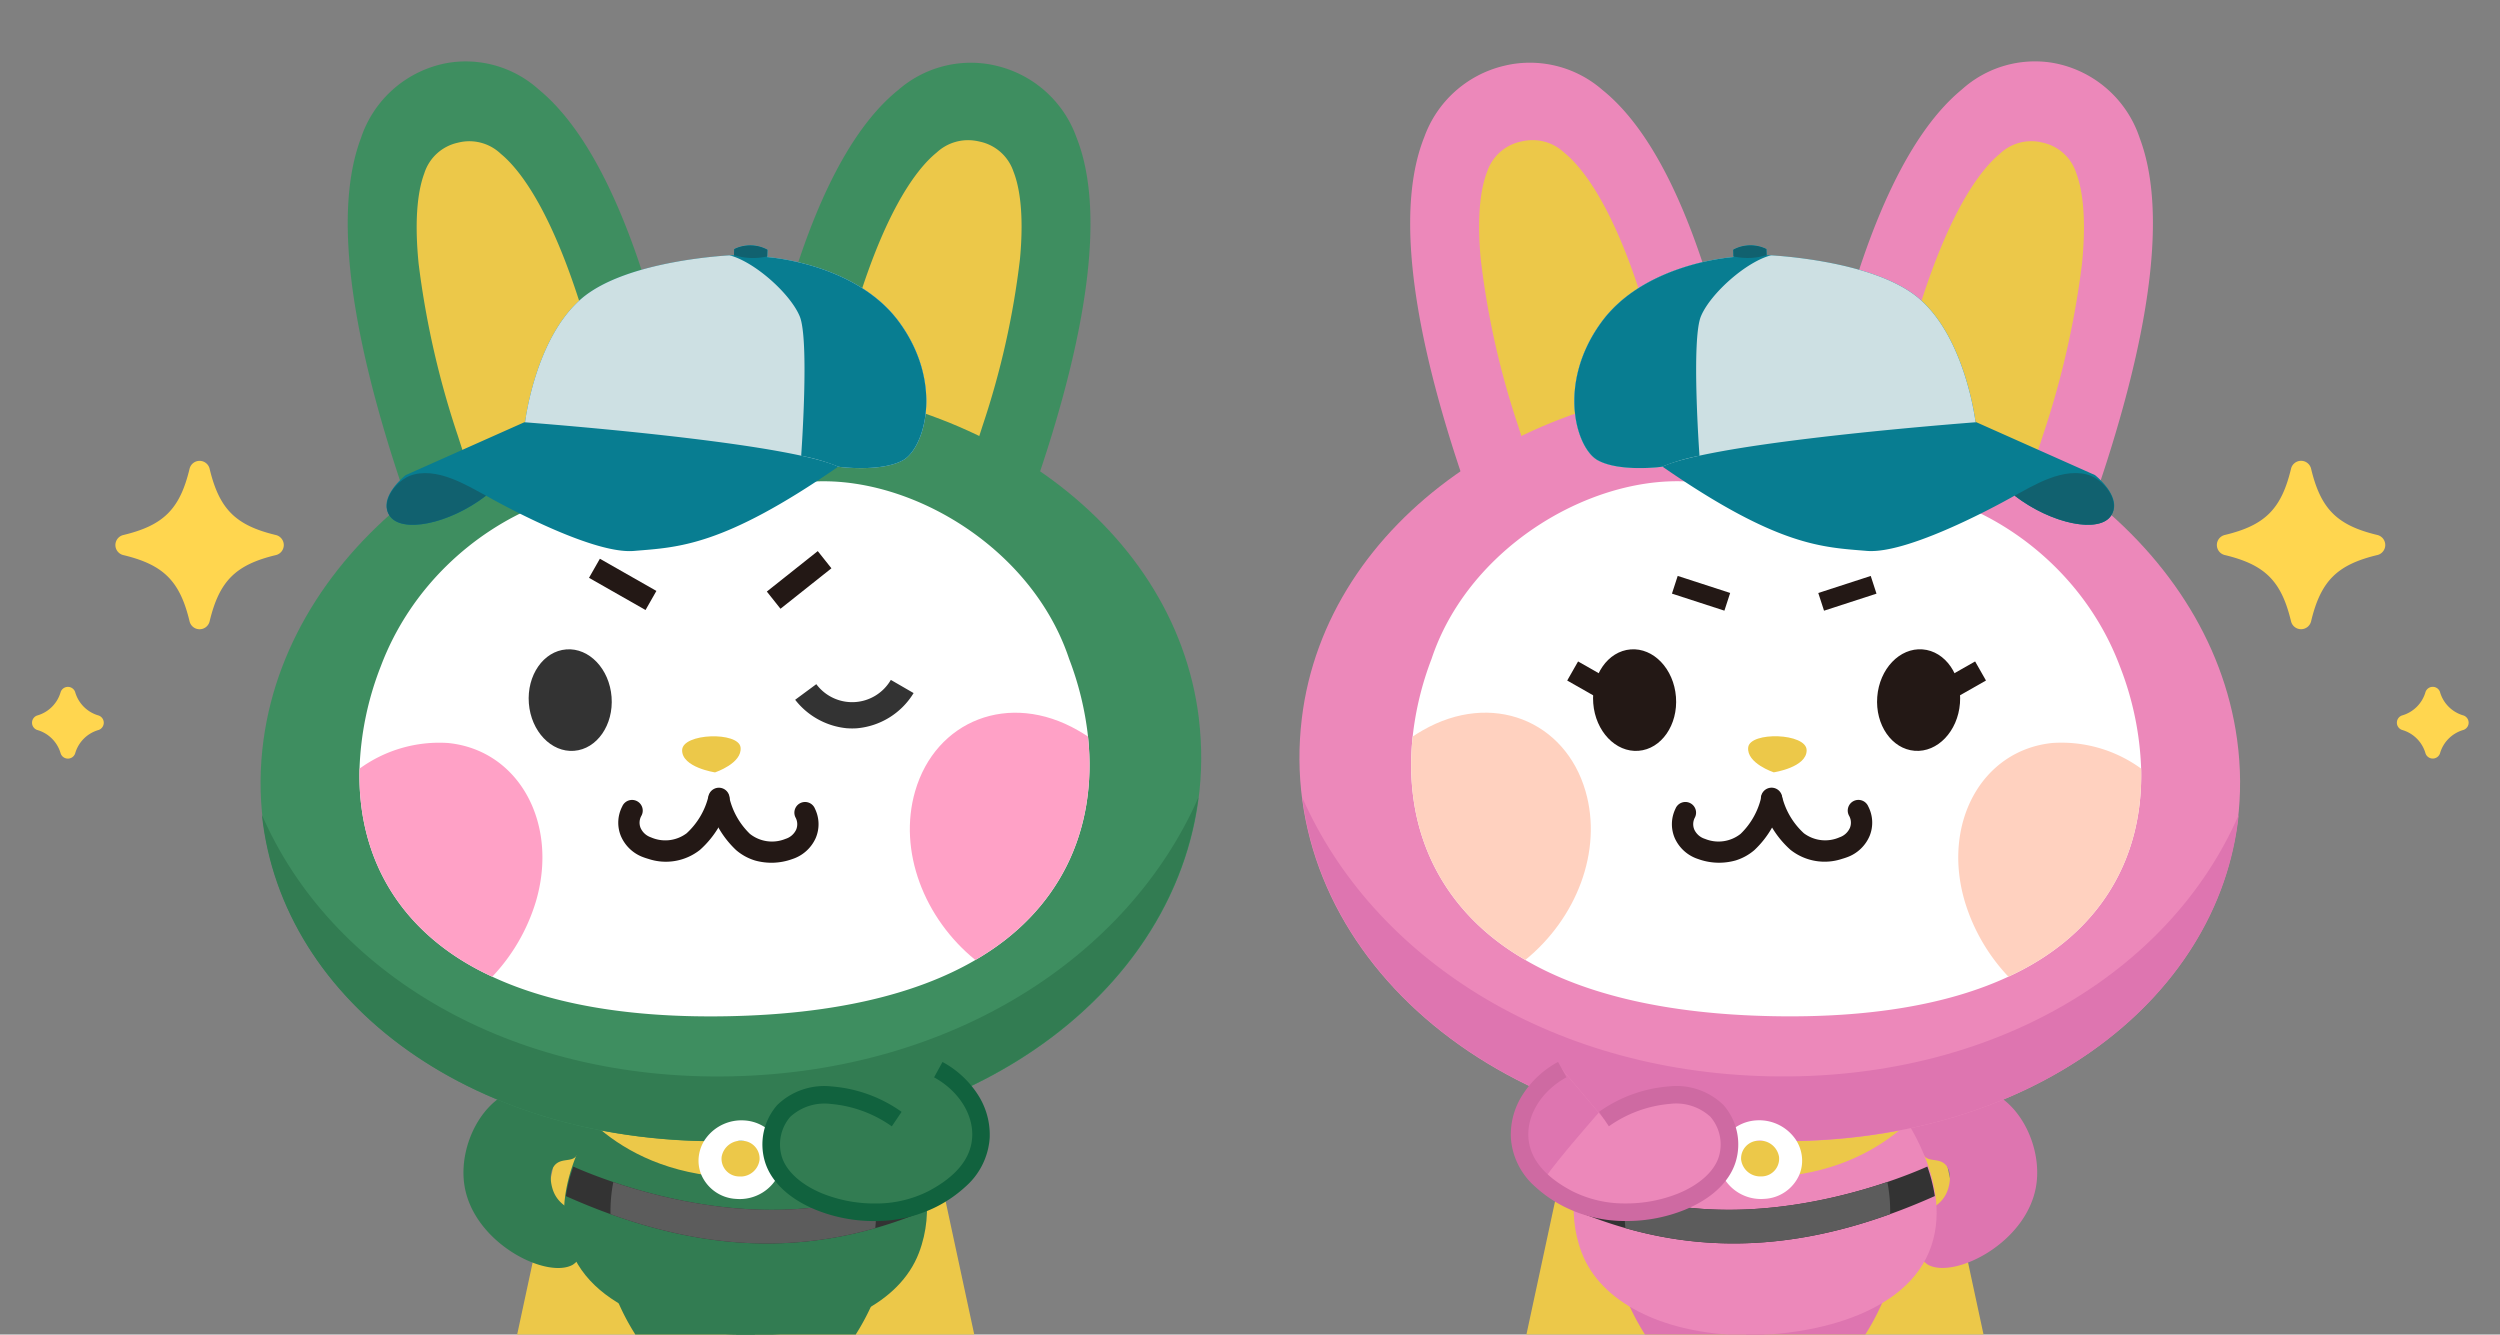 <svg xmlns="http://www.w3.org/2000/svg" xmlns:xlink="http://www.w3.org/1999/xlink" width="281" height="149.999" viewBox="0 0 281 149.999">
  <rect x="0" y="0" width="281" height="149.999" fill="#808080" stroke="none"/>
  <defs>
    <clipPath id="clip-path">
      <rect id="長方形_12618" data-name="長方形 12618" width="149.825" height="149.825" fill="#fff" stroke="#707070" stroke-width="1"/>
    </clipPath>
    <clipPath id="clip-path-2">
      <rect id="長方形_12615" data-name="長方形 12615" width="143.618" height="156.475" fill="none"/>
    </clipPath>
    <clipPath id="clip-path-4">
      <rect id="長方形_12611" data-name="長方形 12611" width="48.28" height="8.63" fill="none"/>
    </clipPath>
    <clipPath id="clip-path-5">
      <rect id="長方形_12618-2" data-name="長方形 12618" width="149.999" height="149.999" fill="#fff" stroke="#707070" stroke-width="1"/>
    </clipPath>
    <clipPath id="clip-path-6">
      <rect id="長方形_12615-2" data-name="長方形 12615" width="143.62" height="156.477" fill="none"/>
    </clipPath>
    <clipPath id="clip-path-8">
      <rect id="長方形_12611-2" data-name="長方形 12611" width="48.281" height="8.63" fill="none"/>
    </clipPath>
  </defs>
  <g id="お助けうさぎの遺品整理に対する想い_イラスト" transform="translate(-1245.5 -33301.879)">
    <g id="グループ_20177" data-name="グループ 20177" transform="translate(1376.675 33302.051)">
      <g id="マスクグループ_349" data-name="マスクグループ 349" transform="translate(0 0)" clip-path="url(#clip-path)">
        <g id="グループ_20173" data-name="グループ 20173" transform="translate(2.681 6.708)">
          <g id="グループ_20172" data-name="グループ 20172" clip-path="url(#clip-path-2)">
            <g id="グループ_20171" data-name="グループ 20171">
              <g id="グループ_20170" data-name="グループ 20170" clip-path="url(#clip-path-2)">
                <path id="パス_101841" data-name="パス 101841" d="M59.87,148.921q20.354-6.585,42.393.2a3.573,3.573,0,0,0,4.433-2.049,3.016,3.016,0,0,0,.113-1.66l-5.968-27.759H61.173l-5.928,27.579a3.265,3.265,0,0,0,2.764,3.813,3.765,3.765,0,0,0,1.862-.129" transform="translate(-17.604 -1.773)" fill="#ecc849"/>
                <path id="パス_101842" data-name="パス 101842" d="M57.333,117.224c4.272.928,7,6.424,6.3,10.887-1.015,6.507-9.273,10.586-12.192,8.916a4.041,4.041,0,0,1-1.545-4.389c.649-1.813,2.943-1.679,3.772-3.945.06-.163.644-1.823-.144-2.8-.713-.886-1.884-.385-2.43-1.039-.945-1.13-1.982-2.477-1.852-3.677.278-2.582,4.711-4.684,8.088-3.952" transform="translate(31.383 -1.764)" fill="#de75b0"/>
                <g id="グループ_20169" data-name="グループ 20169" transform="translate(40.69 147.845)" opacity="0.07" style="mix-blend-mode: multiply;isolation: isolate">
                  <g id="グループ_20168" data-name="グループ 20168">
                    <g id="グループ_20167" data-name="グループ 20167" clip-path="url(#clip-path-4)">
                      <path id="パス_101843" data-name="パス 101843" d="M55.484,154.421c0,2.383,10.808,4.315,24.14,4.315s24.141-1.931,24.141-4.315-10.808-4.315-24.141-4.315-24.14,1.931-24.14,4.315" transform="translate(-55.484 -150.106)" fill="#333"/>
                    </g>
                  </g>
                </g>
                <path id="パス_101844" data-name="パス 101844" d="M79.923,138.374A26.385,26.385,0,0,0,86.4,149.49a2.629,2.629,0,0,0-.342,2.209c.623,1.682,3.731,2.11,5.909,1.442a6.3,6.3,0,0,0,2.451-1.442q.26-.659.506-1.346a45.479,45.479,0,0,0,1.943-7.3l-16.941-4.679" transform="translate(-31.965 -2.085)" fill="#de75b0"/>
                <path id="パス_101845" data-name="パス 101845" d="M82.664,138.374A26.387,26.387,0,0,1,76.19,149.49a2.629,2.629,0,0,1,.342,2.209c-.623,1.682-3.731,2.11-5.909,1.442a6.3,6.3,0,0,1-2.451-1.442q-.26-.659-.506-1.346a45.474,45.474,0,0,1-1.943-7.3l16.941-4.679" transform="translate(-3.778 -2.085)" fill="#de75b0"/>
                <path id="パス_101846" data-name="パス 101846" d="M97.149,119.431s6.695,8.551,3.5,16.186-14.78,9.638-22.016,9.293c-7.862-.375-14.838-3.547-17.007-9.21-3.713-9.7,5.083-19.234,5.083-19.234Z" transform="translate(-17.69 -1.755)" fill="#ec88ba"/>
                <path id="パス_101847" data-name="パス 101847" d="M97.94,117.309s-5.357,9.9-20,9.891-17.078-12.867-17.078-12.867Z" transform="translate(-14.268 -1.722)" fill="#ecc849"/>
                <path id="パス_101848" data-name="パス 101848" d="M39.862,32.081c3.674-14.545,8.4-24.268,14.032-28.9A12.265,12.265,0,0,1,64.046.173c.336.057.675.129,1.014.215A12.612,12.612,0,0,1,73.894,8.66c2.82,7.494,1.6,19.646-3.632,36.12a210.05,210.05,0,0,1-8.4,21.968,3.016,3.016,0,0,1-3.156,1.89,2.562,2.562,0,0,1-.837-.3A3.555,3.555,0,0,1,56.7,63.789c.019-.041.038-.086.058-.127L41.491,53.946a3.028,3.028,0,0,1-2.929,1.787c-.057-.006-.114-.014-.17-.023a3.168,3.168,0,0,1-2.334-3.667,176.354,176.354,0,0,1,3.8-19.962" transform="translate(32.761 0)" fill="#ec88ba"/>
                <path id="パス_101849" data-name="パス 101849" d="M57.671,54.518c1.352-3.441,2.918-7.694,4.383-12.307a98.691,98.691,0,0,0,4.4-19.3c.556-5.534-.038-8.589-.636-10.177A5.09,5.09,0,0,0,62.082,9.3c-.167-.042-.335-.078-.5-.106a5.123,5.123,0,0,0-4.363,1.353c-2.291,1.883-6.749,7.477-10.867,23.777C45.278,38.589,44.472,42.6,43.9,45.8a7.068,7.068,0,0,1,.647.365Z" transform="translate(33.705 -0.137)" fill="#ecc849"/>
                <path id="パス_101850" data-name="パス 101850" d="M116.568,31.267c-3.522-14.1-8.14-23.533-13.725-28.027A12.412,12.412,0,0,0,92.731.324q-.505.083-1.014.209A12.638,12.638,0,0,0,82.8,8.554c-2.895,7.267-1.8,19.052,3.26,35.026a198.08,198.08,0,0,0,8.172,21.3,2.989,2.989,0,0,0,3.133,1.833,2.618,2.618,0,0,0,.84-.294,3.412,3.412,0,0,0,1.213-4.408l-.057-.123,15.351-9.422a3,3,0,0,0,2.908,1.733c.057-.006.114-.013.17-.023a3.11,3.11,0,0,0,2.371-3.555,165.822,165.822,0,0,0-3.6-19.358" transform="translate(-56.576 -0.002)" fill="#ec88ba"/>
                <path id="パス_101851" data-name="パス 101851" d="M98.733,53.024c-1.316-3.337-2.838-7.462-4.254-11.934a92.767,92.767,0,0,1-4.195-18.718c-.5-5.367.127-8.329.741-9.868a5.1,5.1,0,0,1,3.763-3.331c.168-.041.336-.076.5-.1a5.177,5.177,0,0,1,4.346,1.312c2.269,1.826,6.667,7.25,10.615,23.058,1.033,4.138,1.8,8.026,2.332,11.131a7,7,0,0,0-.65.355Z" transform="translate(-57.706 -0.136)" fill="#ecc849"/>
                <path id="パス_101852" data-name="パス 101852" d="M26.347,74.434c-3.026,25.061,20.069,46.768,52.511,47.5S134.931,102,131.473,76.8C128.4,54.36,104.844,37.421,78.577,36.83s-49.536,15.294-52.23,37.6" transform="translate(-13.879 -0.555)" fill="#ec88ba"/>
                <path id="パス_101853" data-name="パス 101853" d="M26.235,84.028c2.668,21.1,23.967,37.961,52.5,38.6,28.722.646,50.535-15.469,52.761-36.668-7.682,17.713-27.785,29.963-52.852,29.4-24.864-.559-44.564-13.5-52.406-31.334" transform="translate(-13.715 -1.266)" fill="#de75b0"/>
                <path id="パス_101854" data-name="パス 101854" d="M50.193,101.741c6.793,3.968,16.2,6.1,27.8,6.319,10.745.212,19.716-1.278,26.5-4.441,9.994-4.594,15.186-12.954,14.92-23.385a34.738,34.738,0,0,0-2.392-11.508c-6.657-17.692-28.211-25.244-37.972-16.27C68.791,41.965,45.337,50.8,39.656,67.9a35.066,35.066,0,0,0-2.123,8.726c-1.123,10.67,3.305,19.716,12.66,25.112" transform="translate(-12.605 -0.722)" fill="#fff"/>
                <path id="パス_101855" data-name="パス 101855" d="M38.128,95.717A21.2,21.2,0,0,0,43,104.068c9.994-4.594,15.186-12.954,14.92-23.385A15.229,15.229,0,0,0,47.962,77.8c-8.02.807-12.483,9.143-9.834,17.916" transform="translate(48.889 -1.171)" fill="#ffd1bf"/>
                <path id="パス_101856" data-name="パス 101856" d="M113.006,102.139c5.75-4.665,8.713-12.253,6.769-18.97-2.29-7.924-10.544-11.3-18.316-6.83-.381.218-.753.445-1.114.688-1.123,10.67,3.305,19.716,12.66,25.112" transform="translate(-75.418 -1.12)" fill="#ffd1bf"/>
                <path id="パス_101857" data-name="パス 101857" d="M76.072,124.934a4.145,4.145,0,0,1,1.138-3.157c.032-.034.062-.066.094-.1a4.671,4.671,0,0,1,2.989-1.341,4.964,4.964,0,0,1,4.311,1.95l.03.039c.031.04.059.083.09.123a4.343,4.343,0,0,1,.706,1.814,4.112,4.112,0,0,1-.259,2.153,4.511,4.511,0,0,1-3.927,2.741c-.052,0-.1.008-.152.009a4.854,4.854,0,0,1-4.7-2.9,4.183,4.183,0,0,1-.323-1.34m4.59,1.707c.082,0,.164,0,.246,0l.061,0a1.991,1.991,0,0,0,1.913-2.192,2.183,2.183,0,0,0-2.344-1.824,2,2,0,0,0-1.919,2.127,2.156,2.156,0,0,0,2.038,1.889h0" transform="translate(-16.77 -1.284)" fill="#fff"/>
                <g id="グループ_21139" data-name="グループ 21139" transform="translate(54.071 57.852)">
                  <rect id="長方形_12612" data-name="長方形 12612" width="2.093" height="6.2" transform="matrix(-0.309, -0.951, 0.951, -0.309, 17.094, 3.91)" fill="#231815"/>
                  <rect id="長方形_13304" data-name="長方形 13304" width="2.093" height="6.2" transform="matrix(0.309, -0.951, 0.951, 0.309, 0, 1.991)" fill="#231815"/>
                </g>
                <g id="グループ_21141" data-name="グループ 21141" transform="translate(42.298 66.098)">
                  <g id="グループ_21137" data-name="グループ 21137" transform="translate(34.824)">
                    <rect id="長方形_13303" data-name="長方形 13303" width="2.468" height="7.312" transform="translate(5.891 7.13) rotate(-119.656)" fill="#231815"/>
                    <path id="パス_101858" data-name="パス 101858" d="M56.7,72.459c-.243,3.148,1.641,5.86,4.208,6.059s4.846-2.193,5.089-5.341-1.641-5.86-4.208-6.058-4.846,2.192-5.089,5.34" transform="translate(-56.675 -67.107)" fill="#231815"/>
                  </g>
                  <g id="グループ_21138" data-name="グループ 21138" transform="translate(0 0.002)">
                    <rect id="長方形_13303-2" data-name="長方形 13303" width="2.469" height="7.312" transform="translate(0 3.512) rotate(-60.344)" fill="#231815"/>
                    <path id="パス_101858-2" data-name="パス 101858" d="M65.993,72.459c.243,3.148-1.641,5.861-4.208,6.059s-4.846-2.194-5.089-5.341,1.641-5.861,4.208-6.058,4.846,2.192,5.089,5.34" transform="translate(-53.769 -67.107)" fill="#231815"/>
                  </g>
                </g>
                <g id="グループ_21140" data-name="グループ 21140" transform="translate(54.071 81.717)">
                  <path id="パス_101859" data-name="パス 101859" d="M76.049,90.894c.164-.049.329-.1.5-.164a4.345,4.345,0,0,0,2.574-2.441,3.96,3.96,0,0,0-.168-3.275,1.2,1.2,0,1,0-2.14,1.074,1.573,1.573,0,0,1,.083,1.318,1.954,1.954,0,0,1-1.17,1.076,4,4,0,0,1-4.011-.455,8.3,8.3,0,0,1-2.442-4.1,1.2,1.2,0,1,0-2.337.52,10.738,10.738,0,0,0,3.275,5.443,6.185,6.185,0,0,0,5.842,1" transform="translate(-56.889 -82.966)" fill="#231815"/>
                  <path id="パス_101860" data-name="パス 101860" d="M84.269,91.09a5.888,5.888,0,0,0,2.143-1.173,10.731,10.731,0,0,0,3.13-5.527,1.2,1.2,0,0,0-2.351-.457,8.3,8.3,0,0,1-2.332,4.162,4,4,0,0,1-4,.56,1.948,1.948,0,0,1-1.2-1.043,1.578,1.578,0,0,1,.047-1.32,1.2,1.2,0,1,0-2.168-1.016,3.965,3.965,0,0,0-.082,3.279A4.344,4.344,0,0,0,80.1,90.925a6.856,6.856,0,0,0,4.168.164" transform="translate(-77.146 -82.963)" fill="#231815"/>
                </g>
                <path id="パス_101861" data-name="パス 101861" d="M77.068,81.092s3.722-.555,3.7-2.492-6.353-2.114-6.568-.323,2.868,2.815,2.868,2.815" transform="translate(-11.557 -1.161)" fill="#ecc849"/>
                <path id="パス_101863" data-name="パス 101863" d="M10.4,56.193c4.534,1.087,6.365,2.917,7.451,7.451a1.159,1.159,0,0,0,2.253,0c1.086-4.534,2.917-6.364,7.451-7.451a1.159,1.159,0,0,0,0-2.253c-4.534-1.086-6.365-2.917-7.451-7.451a1.159,1.159,0,0,0-2.253,0c-1.086,4.534-2.917,6.365-7.451,7.451a1.159,1.159,0,0,0,0,2.253" transform="translate(105.806 -0.687)" fill="#ffd64f"/>
                <path id="パス_101865" data-name="パス 101865" d="M.572,76.238A3.832,3.832,0,0,1,3.22,78.885a.861.861,0,0,0,1.623,0,3.832,3.832,0,0,1,2.648-2.647.861.861,0,0,0,0-1.623,3.832,3.832,0,0,1-2.648-2.648.862.862,0,0,0-1.623,0A3.832,3.832,0,0,1,.572,74.615a.861.861,0,0,0,0,1.623" transform="translate(135.554 -1.076)" fill="#ffd64f"/>
                <path id="パス_101867" data-name="パス 101867" d="M60.917,130.977c13.5,5.737,26.49,4.791,40.64-1.521a18.046,18.046,0,0,0-.841-3.316c-3.39,1.513-23.212,9.64-39.26.812v0a16.7,16.7,0,0,0-.541,4.023" transform="translate(-17.938 -1.9)" fill="#333"/>
                <path id="パス_101868" data-name="パス 101868" d="M66.106,133.085c9.84,2.81,19.539,2.112,29.758-1.574a17.045,17.045,0,0,0-.314-3.607c-6.493,2.2-18.307,5-29.417,1.383q-.093.78-.114,1.583a16.821,16.821,0,0,0,.088,2.215" transform="translate(-17.267 -1.927)" fill="#5c5c5c"/>
                <path id="パス_101869" data-name="パス 101869" d="M92.109,123.981l12.672-5.425L94.5,115.077Z" transform="translate(-51.885 -1.734)" fill="#de75b0"/>
                <path id="パス_101870" data-name="パス 101870" d="M89.155,115.077c-3.072,1.684-4.957,4.647-4.794,7.627.227,4.16,4.339,6.321,5.453,6.907,6.406,3.367,16.229.686,17.864-4.4a5.767,5.767,0,0,0-1.144-5.493c-2.339-2.514-7.626-2.514-12.694.917" transform="translate(-47.398 -1.734)" fill="#ec88ba"/>
                <path id="パス_101871" data-name="パス 101871" d="M108.107,119.92s-4.576,5.189-6,7.292c-.447-.552-2.643-3.393-2.831-5.736-.186-2.317,4.394-5.779,4.745-6.4l4.083,4.842" transform="translate(-62.268 -1.734)" fill="#de75b0"/>
                <path id="パス_101872" data-name="パス 101872" d="M96.353,132.081a17.424,17.424,0,0,0,6.539-1.26c2.964-1.211,4.99-3.1,5.7-5.323a6.724,6.724,0,0,0-1.36-6.465,7.593,7.593,0,0,0-6.1-2.084,15.68,15.68,0,0,0-7.872,2.856l1.1,1.631a13.918,13.918,0,0,1,6.868-2.52,5.69,5.69,0,0,1,4.552,1.458,4.764,4.764,0,0,1,.927,4.521c-.525,1.633-2.192,3.129-4.573,4.1a15.756,15.756,0,0,1-5.963,1.112,13.036,13.036,0,0,1-5.931-1.383c-3.139-1.652-4.8-3.7-4.927-6.089-.141-2.572,1.54-5.206,4.284-6.71l-.947-1.727a10.818,10.818,0,0,0-3.97,3.666,8.289,8.289,0,0,0-1.334,4.879,8.012,8.012,0,0,0,2.7,5.453,14.436,14.436,0,0,0,3.278,2.271A15.213,15.213,0,0,0,96.353,132.081Z" transform="translate(-47.379 -1.72)" fill="#ce6aa2"/>
                <path id="パス_101873" data-name="パス 101873" d="M85.539,40.853l13.423,5.98s3.171,2.467,1.835,4.531c-1.293,2.064-6.7.994-10.862-2.217,0,0-11.576,6.631-16.612,6.211-4.992-.419-9.951-.46-22.972-9.472,0,0-4.761.641-7.265-.714-2.46-1.354-4.563-8.573.3-15.376,4.821-6.8,14.939-7.466,14.939-7.466l-.018-.827a4.072,4.072,0,0,1,3.733-.072l.024.678s12.014.448,17.186,4.932,6.288,13.814,6.288,13.814" transform="translate(2.652 -0.317)" fill="#087d91" fill-rule="evenodd"/>
                <path id="パス_101874" data-name="パス 101874" d="M101.276,40.853l.087.04c-7.921.619-30.019,2.562-35.274,4.992-.045.036-4.8.64-7.265-.714s-4.563-8.573.3-15.376c4.821-6.8,14.938-7.466,14.938-7.466l-.018-.827a4.072,4.072,0,0,1,3.733-.072l.024.678s12.014.448,17.186,4.932,6.288,13.814,6.288,13.814" transform="translate(-13.085 -0.317)" fill="#cde0e3" fill-rule="evenodd"/>
                <path id="パス_101875" data-name="パス 101875" d="M93.639,44.662a21.58,21.58,0,0,0-4.164,1.223c-.045.036-4.805.64-7.265-.714s-4.563-8.572.3-15.375c4.821-6.8,14.938-7.466,14.938-7.466l-.019-.827a4.072,4.072,0,0,1,3.734-.073l.023.678.527.017c-2.787.7-6.8,4.261-7.894,6.821-1.134,2.558-.181,15.717-.181,15.717" transform="translate(-36.472 -0.317)" fill="#087d91" fill-rule="evenodd"/>
                <path id="パス_101876" data-name="パス 101876" d="M80.129,22.255l-.021-.753a4.074,4.074,0,0,1,3.734-.072l.023.678a7.186,7.186,0,0,1-3.736.147" transform="translate(-19.147 -0.317)" fill="#11616f" fill-rule="evenodd"/>
                <path id="パス_101877" data-name="パス 101877" d="M49.114,47.325c1.775.807,3.156,2.992,2.233,4.429-1.293,2.064-6.7.995-10.862-2.217,1.964-1.028,5.592-3.4,8.629-2.212" transform="translate(52.102 -0.708)" fill="#11616f" fill-rule="evenodd"/>
              </g>
            </g>
          </g>
        </g>
      </g>
    </g>
    <g id="グループ_21136" data-name="グループ 21136" transform="translate(1245.5 33301.879)">
      <g id="マスクグループ_349-2" data-name="マスクグループ 349" transform="translate(0 0)" clip-path="url(#clip-path-5)">
        <g id="グループ_20173-2" data-name="グループ 20173" transform="translate(3.6 6.884)">
          <g id="グループ_20172-2" data-name="グループ 20172" clip-path="url(#clip-path-6)">
            <g id="グループ_20171-2" data-name="グループ 20171">
              <g id="グループ_20170-2" data-name="グループ 20170" clip-path="url(#clip-path-6)">
                <path id="パス_101841-2" data-name="パス 101841" d="M102.185,148.921q-20.354-6.585-42.393.2a3.573,3.573,0,0,1-4.433-2.049,3.017,3.017,0,0,1-.113-1.66l5.968-27.76h39.669l5.928,27.58a3.265,3.265,0,0,1-2.764,3.813,3.764,3.764,0,0,1-1.862-.129" transform="translate(-0.83 -1.771)" fill="#ecc849"/>
                <path id="パス_101842-2" data-name="パス 101842" d="M55.644,117.224c-4.272.928-7,6.424-6.3,10.888,1.015,6.508,9.273,10.586,12.192,8.916a4.041,4.041,0,0,0,1.545-4.389c-.649-1.813-2.943-1.679-3.772-3.945-.06-.163-.644-1.823.144-2.8.713-.886,1.884-.385,2.43-1.039.945-1.13,1.982-2.477,1.852-3.677-.278-2.582-4.711-4.684-8.088-3.952" transform="translate(-0.741 -1.762)" fill="#327c52"/>
                <g id="グループ_20169-2" data-name="グループ 20169" transform="translate(54.649 147.847)" opacity="0.07" style="mix-blend-mode: multiply;isolation: isolate">
                  <g id="グループ_20168-2" data-name="グループ 20168">
                    <g id="グループ_20167-2" data-name="グループ 20167" clip-path="url(#clip-path-8)">
                      <path id="パス_101843-2" data-name="パス 101843" d="M103.765,154.421c0,2.383-10.808,4.315-24.14,4.315s-24.141-1.931-24.141-4.315,10.808-4.315,24.141-4.315,24.14,1.931,24.14,4.315" transform="translate(-55.484 -150.106)" fill="#333"/>
                    </g>
                  </g>
                </g>
                <path id="パス_101844-2" data-name="パス 101844" d="M96.864,138.374A26.386,26.386,0,0,1,90.39,149.49a2.629,2.629,0,0,1,.342,2.209c-.623,1.682-3.731,2.11-5.909,1.442a6.3,6.3,0,0,1-2.451-1.442q-.26-.659-.506-1.346a45.481,45.481,0,0,1-1.943-7.3l16.941-4.679" transform="translate(-1.203 -2.083)" fill="#327c52"/>
                <path id="パス_101845-2" data-name="パス 101845" d="M65.723,138.374A26.388,26.388,0,0,0,72.2,149.49a2.629,2.629,0,0,0-.342,2.209c.623,1.682,3.731,2.11,5.909,1.442a6.3,6.3,0,0,0,2.451-1.442q.26-.659.506-1.346a45.475,45.475,0,0,0,1.943-7.3l-16.941-4.679" transform="translate(-0.989 -2.083)" fill="#327c52"/>
                <path id="パス_101846-2" data-name="パス 101846" d="M65.073,119.431s-6.695,8.551-3.5,16.187,14.78,9.638,22.017,9.293c7.862-.375,14.838-3.547,17.007-9.21,3.713-9.7-5.083-19.234-5.083-19.234Z" transform="translate(-0.914 -1.753)" fill="#327c52"/>
                <path id="パス_101847-2" data-name="パス 101847" d="M60.863,117.309s5.357,9.9,20,9.891S97.94,114.333,97.94,114.333Z" transform="translate(-0.916 -1.721)" fill="#ecc849"/>
                <path id="パス_101848-2" data-name="パス 101848" d="M71.538,32.082c-3.674-14.545-8.4-24.268-14.033-28.9A12.265,12.265,0,0,0,47.354.173C47.018.23,46.679.3,46.34.388A12.612,12.612,0,0,0,37.505,8.66c-2.82,7.494-1.6,19.647,3.632,36.12a210.054,210.054,0,0,0,8.4,21.968,3.016,3.016,0,0,0,3.156,1.89,2.562,2.562,0,0,0,.837-.3A3.555,3.555,0,0,0,54.7,63.79c-.019-.041-.038-.086-.058-.127l15.265-9.717a3.028,3.028,0,0,0,2.929,1.787c.057-.006.114-.014.17-.023a3.168,3.168,0,0,0,2.334-3.667,176.354,176.354,0,0,0-3.8-19.962" transform="translate(-0.542 0)" fill="#3e8e60"/>
                <path id="パス_101849-2" data-name="パス 101849" d="M52.9,54.518c-1.352-3.441-2.918-7.694-4.383-12.307a98.693,98.693,0,0,1-4.4-19.3c-.556-5.534.038-8.589.636-10.177A5.09,5.09,0,0,1,48.493,9.3c.167-.042.335-.078.5-.106a5.123,5.123,0,0,1,4.363,1.353c2.291,1.883,6.749,7.477,10.867,23.778C65.3,38.59,66.1,42.6,66.672,45.8a7.066,7.066,0,0,0-.647.365Z" transform="translate(-0.661 -0.137)" fill="#ecc849"/>
                <path id="パス_101850-2" data-name="パス 101850" d="M84.851,31.268c3.522-14.1,8.141-23.533,13.725-28.028A12.412,12.412,0,0,1,108.687.324c.337.055.676.125,1.015.209a12.639,12.639,0,0,1,8.913,8.02c2.895,7.267,1.8,19.052-3.26,35.027a198.081,198.081,0,0,1-8.172,21.3,2.989,2.989,0,0,1-3.133,1.833,2.618,2.618,0,0,1-.84-.294A3.412,3.412,0,0,1,102,62.015l.057-.123L86.7,52.47A3,3,0,0,1,83.794,54.2c-.057-.006-.114-.013-.17-.023a3.11,3.11,0,0,1-2.371-3.555,165.819,165.819,0,0,1,3.6-19.358" transform="translate(-1.223 -0.002)" fill="#3e8e60"/>
                <path id="パス_101851-2" data-name="パス 101851" d="M103.948,53.024c1.316-3.337,2.838-7.462,4.254-11.935A92.766,92.766,0,0,0,112.4,22.372c.5-5.367-.127-8.329-.741-9.868a5.1,5.1,0,0,0-3.763-3.331c-.168-.041-.336-.076-.5-.1a5.177,5.177,0,0,0-4.346,1.312c-2.269,1.826-6.667,7.25-10.615,23.059-1.033,4.138-1.8,8.026-2.332,11.131a6.994,6.994,0,0,1,.65.355Z" transform="translate(-1.356 -0.135)" fill="#ecc849"/>
                <path id="パス_101852-2" data-name="パス 101852" d="M131.544,74.434c3.026,25.061-20.069,46.768-52.512,47.5S22.959,102.006,26.417,76.8c3.077-22.439,26.629-39.378,52.9-39.969s49.537,15.294,52.231,37.6" transform="translate(-0.393 -0.554)" fill="#3e8e60"/>
                <path id="パス_101853-2" data-name="パス 101853" d="M131.494,84.028c-2.668,21.1-23.968,37.962-52.5,38.6-28.722.646-50.536-15.47-52.762-36.669,7.683,17.713,27.785,29.963,52.852,29.4,24.864-.56,44.565-13.5,52.407-31.334" transform="translate(-0.395 -1.265)" fill="#327c52"/>
                <path id="パス_101854-2" data-name="パス 101854" d="M106.594,101.742c-6.793,3.968-16.2,6.1-27.8,6.319-10.745.212-19.717-1.278-26.5-4.441C42.3,99.026,37.106,90.666,37.372,80.234a34.738,34.738,0,0,1,2.392-11.508c6.657-17.693,28.212-25.244,37.973-16.27C88,41.965,111.451,50.8,117.132,67.9a35.065,35.065,0,0,1,2.123,8.726c1.123,10.67-3.305,19.717-12.66,25.112" transform="translate(-0.562 -0.721)" fill="#fff"/>
                <path id="パス_101855-2" data-name="パス 101855" d="M57.164,95.717a21.2,21.2,0,0,1-4.872,8.351C42.3,99.475,37.107,91.115,37.373,80.683A15.23,15.23,0,0,1,47.331,77.8c8.02.807,12.483,9.143,9.834,17.916" transform="translate(-0.562 -1.17)" fill="#ffa1c6"/>
                <path id="パス_101856-2" data-name="パス 101856" d="M107.539,102.139c-5.75-4.665-8.713-12.253-6.77-18.97,2.29-7.924,10.544-11.3,18.316-6.831.381.218.753.445,1.114.688,1.123,10.67-3.305,19.717-12.661,25.112" transform="translate(-1.508 -1.119)" fill="#ffa1c6"/>
                <path id="パス_101857-2" data-name="パス 101857" d="M85.462,124.934a4.145,4.145,0,0,0-1.138-3.157c-.032-.034-.062-.066-.094-.1a4.671,4.671,0,0,0-2.989-1.341,4.964,4.964,0,0,0-4.311,1.95l-.03.039c-.031.04-.059.083-.09.123a4.343,4.343,0,0,0-.706,1.814,4.112,4.112,0,0,0,.259,2.153,4.511,4.511,0,0,0,3.927,2.741c.052,0,.1.008.152.009a4.854,4.854,0,0,0,4.7-2.9,4.184,4.184,0,0,0,.323-1.341m-4.59,1.707c-.082,0-.163,0-.246,0l-.061,0a1.991,1.991,0,0,1-1.913-2.192A2.183,2.183,0,0,1,81,122.623a2,2,0,0,1,1.919,2.127,2.156,2.156,0,0,1-2.038,1.889h0" transform="translate(-1.145 -1.282)" fill="#fff"/>
                <rect id="長方形_12612-2" data-name="長方形 12612" width="2.469" height="7.312" transform="translate(62.604 58.064) rotate(-60.344)" fill="#231815"/>
                <rect id="長方形_12613" data-name="長方形 12613" width="7.311" height="2.469" transform="matrix(0.783, -0.622, 0.622, 0.783, 82.592, 59.607)" fill="#231815"/>
                <path id="パス_101858-3" data-name="パス 101858" d="M65.993,72.459c.243,3.148-1.641,5.86-4.208,6.059s-4.846-2.193-5.089-5.341,1.641-5.86,4.208-6.058,4.846,2.192,5.089,5.34" transform="translate(-0.853 -1.01)" fill="#333"/>
                <path id="パス_101859-2" data-name="パス 101859" d="M70.25,90.894c-.165-.049-.329-.1-.5-.164a4.345,4.345,0,0,1-2.574-2.441,3.96,3.96,0,0,1,.168-3.275,1.2,1.2,0,1,1,2.14,1.074,1.574,1.574,0,0,0-.083,1.318,1.954,1.954,0,0,0,1.17,1.076,4,4,0,0,0,4.011-.455,8.3,8.3,0,0,0,2.442-4.1,1.2,1.2,0,1,1,2.337.52,10.738,10.738,0,0,1-3.275,5.443,6.185,6.185,0,0,1-5.842,1" transform="translate(-1.007 -1.249)" fill="#231815"/>
                <path id="パス_101860-2" data-name="パス 101860" d="M82.442,91.09A5.888,5.888,0,0,1,80.3,89.917a10.731,10.731,0,0,1-3.13-5.528,1.2,1.2,0,0,1,2.351-.457,8.3,8.3,0,0,0,2.332,4.162,4,4,0,0,0,4,.56,1.948,1.948,0,0,0,1.2-1.043A1.579,1.579,0,0,0,87,86.292a1.2,1.2,0,1,1,2.168-1.016,3.965,3.965,0,0,1,.082,3.279,4.344,4.344,0,0,1-2.639,2.371,6.856,6.856,0,0,1-4.168.164" transform="translate(-1.161 -1.249)" fill="#231815"/>
                <path id="パス_101861-2" data-name="パス 101861" d="M77.888,81.092s-3.722-.555-3.7-2.492,6.353-2.114,6.568-.323-2.868,2.815-2.868,2.815" transform="translate(-1.117 -1.159)" fill="#ecc849"/>
                <path id="パス_101862" data-name="パス 101862" d="M92.887,76.034a8.382,8.382,0,0,1-5.8-3.2l2.377-1.755a5.026,5.026,0,0,0,8.377-.48L100.4,72.08a8.3,8.3,0,0,1-6.424,3.962,8.09,8.09,0,0,1-1.084-.009" transform="translate(-1.311 -1.063)" fill="#333"/>
                <path id="パス_101863-2" data-name="パス 101863" d="M27.555,56.193c-4.534,1.087-6.365,2.917-7.451,7.451a1.159,1.159,0,0,1-2.253,0c-1.086-4.534-2.917-6.364-7.451-7.451a1.159,1.159,0,0,1,0-2.253c4.534-1.086,6.365-2.917,7.451-7.451a1.159,1.159,0,0,1,2.253,0c1.086,4.534,2.917,6.365,7.451,7.451a1.159,1.159,0,0,1,0,2.253" transform="translate(-0.143 -0.686)" fill="#ffd64f"/>
                <path id="パス_101865-2" data-name="パス 101865" d="M7.492,76.238a3.832,3.832,0,0,0-2.648,2.648.861.861,0,0,1-1.623,0A3.832,3.832,0,0,0,.573,76.238a.861.861,0,0,1,0-1.623,3.832,3.832,0,0,0,2.648-2.648.862.862,0,0,1,1.623,0,3.832,3.832,0,0,0,2.648,2.648.862.862,0,0,1,0,1.623" transform="translate(0 -1.075)" fill="#ffd64f"/>
                <path id="パス_101867-2" data-name="パス 101867" d="M101.558,130.977c-13.5,5.737-26.49,4.791-40.641-1.521a18.044,18.044,0,0,1,.841-3.316c3.39,1.513,23.212,9.64,39.26.812v0a16.7,16.7,0,0,1,.541,4.024" transform="translate(-0.917 -1.899)" fill="#333"/>
                <path id="パス_101868-2" data-name="パス 101868" d="M95.774,133.085c-9.84,2.81-19.539,2.112-29.758-1.574a17.044,17.044,0,0,1,.314-3.607c6.493,2.2,18.307,5,29.417,1.383q.093.78.114,1.583a16.821,16.821,0,0,1-.088,2.215" transform="translate(-0.994 -1.925)" fill="#5c5c5c"/>
                <path id="パス_101869-2" data-name="パス 101869" d="M104.782,123.981l-12.672-5.425,10.282-3.479Z" transform="translate(-1.386 -1.732)" fill="#327c52"/>
                <path id="パス_101870-2" data-name="パス 101870" d="M103.133,115.077c3.072,1.684,4.957,4.647,4.794,7.627-.228,4.16-4.339,6.321-5.453,6.908-6.406,3.367-16.229.686-17.864-4.4a5.767,5.767,0,0,1,1.144-5.493c2.339-2.514,7.626-2.514,12.694.917" transform="translate(-1.27 -1.732)" fill="#327c52"/>
                <path id="パス_101871-2" data-name="パス 101871" d="M99.274,119.92s4.576,5.189,6,7.293c.447-.552,2.643-3.393,2.831-5.736.186-2.317-4.394-5.779-4.745-6.4l-4.083,4.842" transform="translate(-1.494 -1.732)" fill="#327c52"/>
                <path id="パス_101872-2" data-name="パス 101872" d="M95.9,132.082a17.424,17.424,0,0,1-6.539-1.26c-2.964-1.211-4.99-3.1-5.7-5.323a6.724,6.724,0,0,1,1.36-6.465,7.593,7.593,0,0,1,6.1-2.084,15.68,15.68,0,0,1,7.872,2.856l-1.1,1.631a13.918,13.918,0,0,0-6.868-2.52,5.69,5.69,0,0,0-4.553,1.458,4.764,4.764,0,0,0-.927,4.521c.525,1.634,2.192,3.129,4.573,4.1a15.756,15.756,0,0,0,5.963,1.112A13.037,13.037,0,0,0,102,128.727c3.139-1.652,4.8-3.7,4.928-6.089.141-2.572-1.54-5.206-4.284-6.71l.947-1.727a10.818,10.818,0,0,1,3.97,3.666,8.289,8.289,0,0,1,1.334,4.879,8.012,8.012,0,0,1-2.7,5.453,14.438,14.438,0,0,1-3.278,2.271A15.213,15.213,0,0,1,95.9,132.082Z" transform="translate(-1.254 -1.719)" fill="#11623e"/>
                <path id="パス_101873-2" data-name="パス 101873" d="M56.037,40.853l-13.423,5.98s-3.172,2.467-1.835,4.531c1.293,2.064,6.7.994,10.862-2.217,0,0,11.576,6.631,16.612,6.211,4.992-.419,9.951-.46,22.972-9.472,0,0,4.761.641,7.265-.714,2.46-1.354,4.563-8.573-.3-15.376-4.821-6.8-14.939-7.466-14.939-7.466l.018-.827a4.072,4.072,0,0,0-3.733-.072l-.024.678s-12.014.448-17.186,4.932-6.288,13.814-6.288,13.814" transform="translate(-0.609 -0.317)" fill="#087d91" fill-rule="evenodd"/>
                <path id="パス_101874-2" data-name="パス 101874" d="M56.274,40.853l-.087.04c7.921.619,30.019,2.562,35.275,4.992.045.036,4.8.64,7.265-.714s4.563-8.573-.3-15.376c-4.821-6.8-14.939-7.466-14.939-7.466L83.5,21.5a4.072,4.072,0,0,0-3.733-.072l-.024.678s-12.014.448-17.186,4.932-6.288,13.814-6.288,13.814" transform="translate(-0.846 -0.317)" fill="#cde0e3" fill-rule="evenodd"/>
                <path id="パス_101875-2" data-name="パス 101875" d="M87.65,44.662a21.579,21.579,0,0,1,4.164,1.223c.045.036,4.806.64,7.265-.714s4.563-8.572-.3-15.375c-4.821-6.8-14.939-7.466-14.939-7.466l.019-.827a4.072,4.072,0,0,0-3.734-.073l-.023.678-.527.017c2.787.7,6.805,4.261,7.894,6.821,1.134,2.558.181,15.717.181,15.717" transform="translate(-1.198 -0.317)" fill="#087d91" fill-rule="evenodd"/>
                <path id="パス_101876-2" data-name="パス 101876" d="M83.844,22.255l.021-.753a4.074,4.074,0,0,0-3.734-.072l-.023.678a7.186,7.186,0,0,0,3.736.147" transform="translate(-1.206 -0.317)" fill="#11616f" fill-rule="evenodd"/>
                <path id="パス_101877-2" data-name="パス 101877" d="M43.012,47.325c-1.775.807-3.156,2.992-2.233,4.429,1.293,2.064,6.7.995,10.862-2.217-1.964-1.028-5.593-3.4-8.629-2.212" transform="translate(-0.609 -0.707)" fill="#11616f" fill-rule="evenodd"/>
              </g>
            </g>
          </g>
        </g>
      </g>
    </g>
  </g>
</svg>
